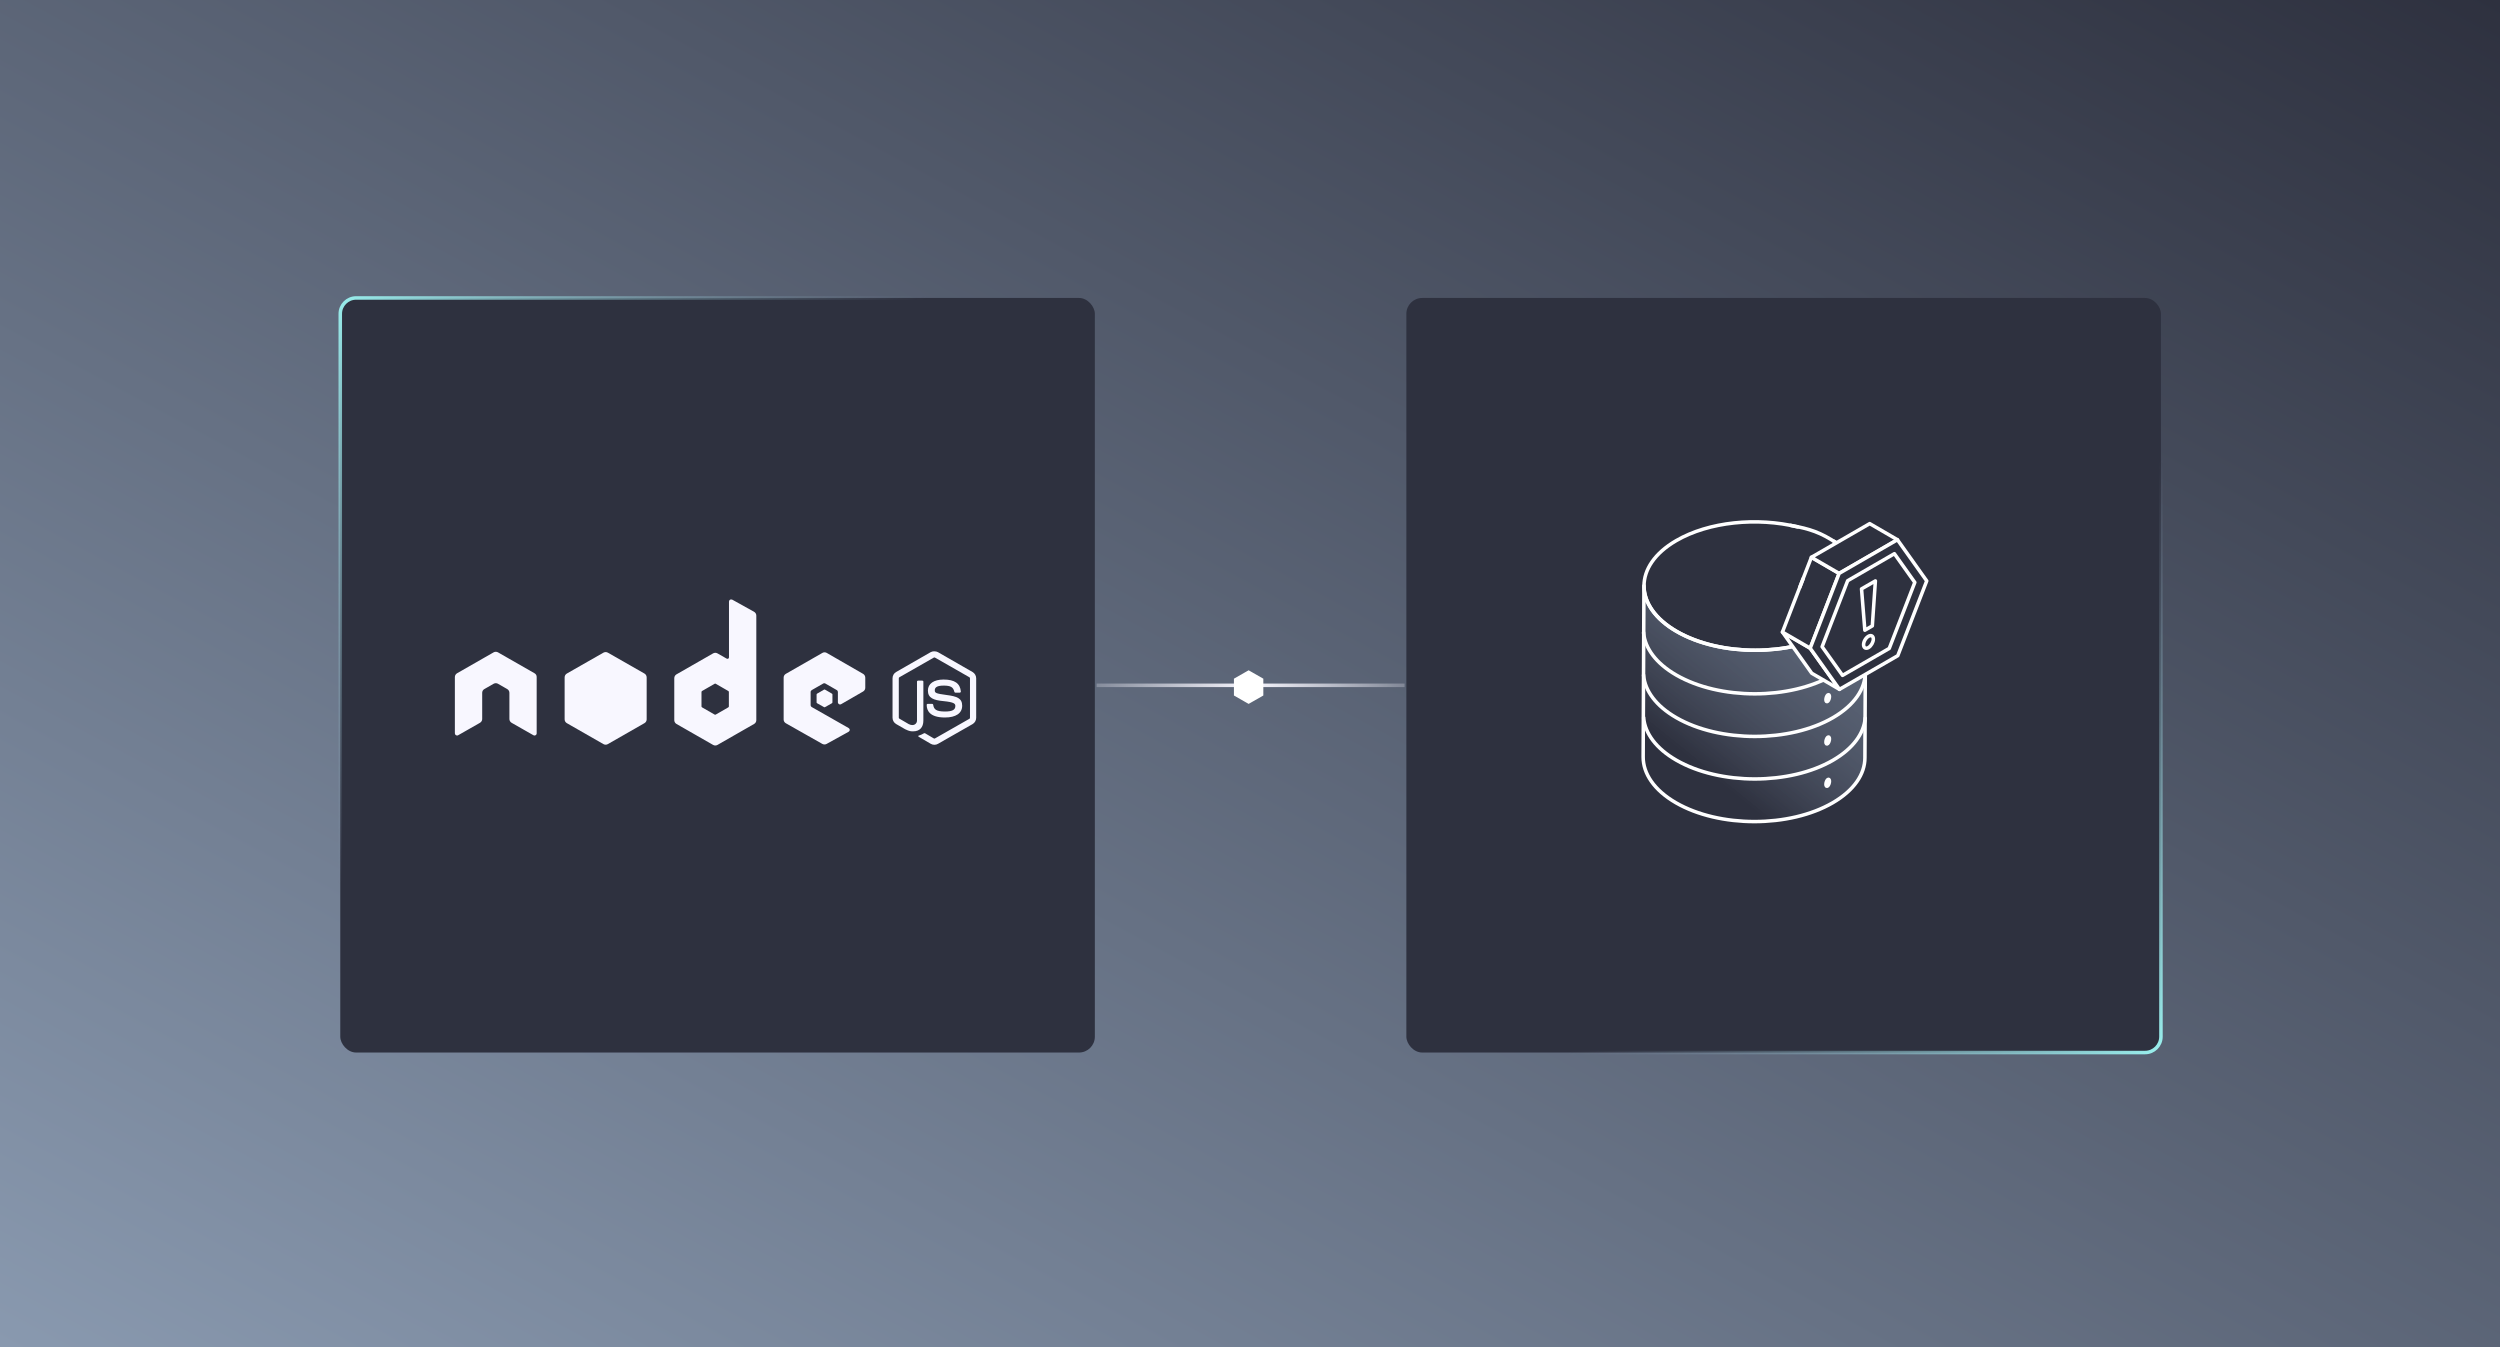 <svg width="709" height="382" viewBox="0 0 709 382" fill="none" xmlns="http://www.w3.org/2000/svg">
<rect x="0" y="0" width="709" height="382" fill="#808080" stroke="none"/>
<g clip-path="url(#clip0_1705_9894)">
<rect width="709" height="382" fill="white"/>
<rect width="709" height="382" fill="url(#paint0_linear_1705_9894)"/>
<rect width="709" height="382" fill="url(#paint1_linear_1705_9894)"/>
<rect x="96.5" y="84.5" width="214" height="214" rx="4.5" fill="#2E313F" stroke="url(#paint2_linear_1705_9894)"/>
<rect x="612.844" y="298.5" width="214" height="214" rx="4.5" transform="rotate(180 612.844 298.5)" fill="#2E313F" stroke="url(#paint3_linear_1705_9894)"/>
<line x1="311" y1="194.359" x2="398.344" y2="194.359" stroke="url(#paint4_linear_1705_9894)"/>
<path d="M358.031 192.62L354.112 190.38L350.193 192.62V197.099L354.112 199.339L358.031 197.099V192.62Z" fill="white" stroke="white" stroke-width="0.5" stroke-miterlimit="10"/>
<path d="M529.107 166.316L528.89 214.899C528.89 219.529 525.833 224.142 519.756 227.669C507.529 234.777 487.614 234.777 475.297 227.669C469.093 224.087 466 219.385 466 214.7L466.217 166.117C466.217 170.802 469.31 175.505 475.514 179.086C487.832 186.194 507.746 186.194 519.973 179.086C526.05 175.559 529.089 170.928 529.107 166.316Z" fill="url(#paint5_linear_1705_9894)" stroke="white" stroke-linecap="round" stroke-linejoin="round"/>
<path d="M466.145 203.522V203.649C466.561 207.99 469.654 212.276 475.406 215.586C487.723 222.695 507.619 222.695 519.864 215.586C525.544 212.276 528.583 208.026 528.962 203.703V203.667" stroke="white" stroke-linecap="round" stroke-linejoin="round"/>
<path d="M528.981 190.734C528.981 195.365 525.924 199.977 519.846 203.522C507.601 210.631 487.705 210.631 475.388 203.522C469.636 200.212 466.543 195.925 466.127 191.584V191.458" stroke="white" stroke-linecap="round" stroke-linejoin="round"/>
<path d="M528.981 178.652C528.981 183.282 525.924 187.895 519.846 191.44C507.601 198.548 487.705 198.548 475.388 191.44C469.636 188.13 466.543 183.843 466.127 179.502V179.375" stroke="white" stroke-linecap="round" stroke-linejoin="round"/>
<path d="M507.833 149C513.333 150 516.333 151 520.833 154" stroke="white" stroke-linecap="round" stroke-linejoin="round"/>
<path d="M520.118 153.51C532.146 160.637 532.128 172.032 519.991 179.086C507.764 186.194 487.85 186.194 475.532 179.086C463.214 171.978 463.142 160.438 475.369 153.329C484.666 147.921 498.377 146.637 509.826 149.441" stroke="white" stroke-linecap="round" stroke-linejoin="round"/>
<path d="M518.331 185.107C518.608 184.857 518.833 185.061 518.833 185.549C518.833 186.038 518.612 186.643 518.335 186.893C518.058 187.143 517.833 186.939 517.833 186.451C517.833 185.962 518.054 185.357 518.331 185.107Z" stroke="white" stroke-linecap="round" stroke-linejoin="round"/>
<path d="M518.331 209.107C518.608 208.857 518.833 209.061 518.833 209.549C518.833 210.038 518.612 210.643 518.335 210.893C518.058 211.143 517.833 210.939 517.833 210.451C517.833 209.962 518.054 209.357 518.331 209.107Z" stroke="white" stroke-linecap="round" stroke-linejoin="round"/>
<path d="M518.331 197.107C518.608 196.857 518.833 197.061 518.833 197.549C518.833 198.038 518.612 198.643 518.335 198.893C518.058 199.143 517.833 198.939 517.833 198.451C517.833 197.962 518.054 197.357 518.331 197.107Z" stroke="white" stroke-linecap="round" stroke-linejoin="round"/>
<path d="M518.331 221.107C518.608 220.857 518.833 221.061 518.833 221.549C518.833 222.038 518.612 222.643 518.335 222.893C518.058 223.143 517.833 222.939 517.833 222.451C517.833 221.962 518.054 221.357 518.331 221.107Z" stroke="white" stroke-linecap="round" stroke-linejoin="round"/>
<g clip-path="url(#clip1_1705_9894)">
<path d="M521.67 195.5L513.81 190.93L505.5 179.26L513.37 183.83L521.67 195.5Z" fill="#2E313F" stroke="white" stroke-linecap="round" stroke-linejoin="round"/>
<path d="M512.39 161.46L513.71 158.05L521.58 162.62L513.37 183.83L505.5 179.26L512.39 161.46Z" fill="#2E313F" stroke="white" stroke-linecap="round" stroke-linejoin="round"/>
<path d="M510.42 166.56L511.37 164.11" stroke="white" stroke-linecap="round" stroke-linejoin="round"/>
<path d="M521.58 162.62L513.71 158.05L530.25 148.5L538.11 153.07L521.58 162.62Z" fill="#2E313F" stroke="white" stroke-linecap="round" stroke-linejoin="round"/>
<path d="M538.11 153.07L546.42 164.75L538.21 185.95L521.67 195.5L513.37 183.83L521.58 162.62L538.11 153.07Z" fill="#2E313F" stroke="white" stroke-linecap="round" stroke-linejoin="round"/>
<path d="M516.75 183.41L524 164.69L537.25 157.03L543.04 165.17L535.79 183.89L522.54 191.54L516.75 183.41Z" fill="#2E313F" stroke="white" stroke-linecap="round" stroke-linejoin="round"/>
<path d="M531.86 164.75L530.99 177.5L528.87 178.73L527.93 167.01L531.86 164.75Z" fill="#2E313F" stroke="white" stroke-linecap="round" stroke-linejoin="round"/>
<path d="M529.89 180.45C530.65 180.01 531.28 180.36 531.28 181.24C531.28 182.12 530.65 183.21 529.9 183.65C529.15 184.09 528.52 183.72 528.51 182.84C528.5 181.96 529.12 180.89 529.89 180.45Z" fill="#2E313F" stroke="white" stroke-linecap="round" stroke-linejoin="round"/>
</g>
<g clip-path="url(#clip2_1705_9894)">
<path d="M264.976 184.705C264.618 184.705 264.26 184.786 263.951 184.947L254.15 190.571C253.515 190.926 253.124 191.621 253.124 192.348V203.563C253.124 204.29 253.515 204.969 254.15 205.34L256.706 206.811C257.943 207.425 258.415 207.409 258.969 207.409C260.809 207.409 261.867 206.294 261.867 204.371V193.302C261.867 193.14 261.737 193.027 261.574 193.027H260.353C260.19 193.027 260.06 193.14 260.06 193.302V204.371C260.06 205.227 259.164 206.084 257.715 205.356L255.061 203.805C254.964 203.757 254.899 203.66 254.899 203.563V192.348C254.899 192.235 254.964 192.138 255.061 192.073L264.846 186.482C264.944 186.434 265.042 186.434 265.139 186.482L274.924 192.073C275.022 192.122 275.087 192.235 275.087 192.348V203.563C275.087 203.676 275.038 203.773 274.94 203.837L265.139 209.428C265.058 209.477 264.944 209.477 264.846 209.428L262.323 207.942C262.323 207.942 262.144 207.91 262.078 207.942C261.378 208.33 261.248 208.378 260.597 208.604C260.434 208.653 260.19 208.75 260.678 209.024L263.967 210.947C264.276 211.125 264.634 211.222 264.993 211.222C265.351 211.222 265.693 211.141 266.018 210.947L275.819 205.356C276.454 204.985 276.845 204.306 276.845 203.579V192.364C276.845 191.637 276.454 190.958 275.819 190.587L266.018 184.963C265.709 184.786 265.367 184.721 264.993 184.721L264.976 184.705ZM267.598 192.72C264.814 192.72 263.153 193.899 263.153 195.855C263.153 197.972 264.797 198.569 267.484 198.828C270.691 199.135 270.935 199.604 270.935 200.234C270.935 201.317 270.056 201.785 268.005 201.785C265.416 201.785 264.846 201.139 264.651 199.862C264.634 199.733 264.521 199.62 264.374 199.62H263.104C262.941 199.62 262.811 199.749 262.811 199.911C262.811 201.543 263.706 203.482 267.988 203.482C271.082 203.482 272.873 202.27 272.873 200.153C272.873 198.036 271.424 197.487 268.428 197.099C265.383 196.695 265.107 196.501 265.107 195.79C265.107 195.208 265.351 194.433 267.598 194.433C269.616 194.433 270.349 194.869 270.658 196.21C270.691 196.339 270.805 196.436 270.935 196.436H272.205C272.205 196.436 272.352 196.388 272.417 196.339C272.465 196.275 272.514 196.21 272.498 196.129C272.303 193.819 270.74 192.72 267.614 192.72H267.598Z" fill="#F8F7FF"/>
<path d="M207.359 170C207.245 170 207.147 170.032 207.05 170.081C206.854 170.194 206.74 170.404 206.74 170.614V186.418C206.74 186.579 206.675 186.709 206.529 186.789C206.398 186.87 206.219 186.87 206.089 186.789L203.484 185.303C203.093 185.077 202.621 185.077 202.231 185.303L191.843 191.249C191.453 191.476 191.225 191.896 191.225 192.348V204.241C191.225 204.678 191.469 205.098 191.843 205.308L202.231 211.255C202.621 211.481 203.093 211.481 203.484 211.255L213.871 205.308C214.262 205.082 214.49 204.678 214.49 204.241V174.589C214.49 174.137 214.246 173.717 213.839 173.49L207.668 170.065C207.571 170.016 207.457 170 207.359 170ZM140.576 184.85C140.38 184.85 140.185 184.899 140.006 184.996L129.619 190.942C129.244 191.169 129 191.573 129 192.009V207.974C129.016 208.2 129.13 208.411 129.326 208.507C129.521 208.621 129.765 208.621 129.944 208.507L136.098 205.001C136.489 204.775 136.75 204.371 136.75 203.934V196.485C136.75 196.033 136.978 195.629 137.368 195.418L139.989 193.916C140.185 193.803 140.396 193.754 140.608 193.754C140.82 193.754 141.048 193.803 141.227 193.916L143.848 195.418C144.239 195.645 144.467 196.049 144.467 196.485V203.934C144.467 204.371 144.727 204.775 145.118 205.001L151.272 208.507C151.467 208.621 151.712 208.621 151.891 208.507C152.086 208.394 152.2 208.2 152.2 207.974V192.009C152.216 191.573 151.988 191.152 151.598 190.942L141.211 184.996C141.031 184.899 140.852 184.866 140.641 184.85H140.51H140.576ZM233.864 184.996C233.652 184.996 233.424 185.044 233.245 185.157L222.858 191.104C222.467 191.33 222.24 191.734 222.24 192.17V204.064C222.24 204.516 222.5 204.92 222.891 205.13L233.196 210.964C233.571 211.174 234.043 211.19 234.418 210.98L240.653 207.538C240.848 207.425 240.979 207.231 240.979 207.005C240.979 206.778 240.865 206.585 240.669 206.471L230.217 200.525C230.022 200.412 229.892 200.185 229.892 199.959V196.243C229.892 196.016 230.038 195.822 230.217 195.709L233.457 193.851C233.652 193.738 233.88 193.738 234.076 193.851L237.315 195.709C237.511 195.822 237.625 196.033 237.625 196.243V199.167C237.625 199.394 237.739 199.588 237.934 199.701C238.13 199.814 238.357 199.814 238.553 199.701L244.772 196.113C245.163 195.887 245.391 195.483 245.391 195.047V192.17C245.391 191.734 245.147 191.314 244.772 191.104L234.45 185.157C234.255 185.044 234.043 184.996 233.831 184.996H233.864ZM202.817 193.867C202.817 193.867 202.931 193.867 202.979 193.916L206.545 195.968C206.643 196.016 206.708 196.129 206.708 196.243V200.331C206.708 200.444 206.643 200.541 206.545 200.606L202.979 202.658C202.882 202.706 202.768 202.706 202.67 202.658L199.105 200.606C199.007 200.557 198.942 200.444 198.942 200.331V196.243C198.942 196.129 199.007 196.033 199.105 195.968L202.67 193.916C202.67 193.916 202.768 193.867 202.817 193.867Z" fill="#F8F7FF"/>
<path d="M171.753 184.931C171.541 184.931 171.314 184.996 171.134 185.093L160.747 191.023C160.357 191.249 160.129 191.67 160.129 192.122V204.015C160.129 204.452 160.373 204.872 160.747 205.082L171.134 211.028C171.525 211.255 171.997 211.255 172.388 211.028L182.775 205.082C183.166 204.855 183.394 204.452 183.394 204.015V192.122C183.394 191.67 183.166 191.249 182.775 191.023L172.388 185.093C172.193 184.98 171.981 184.931 171.769 184.931H171.753ZM233.848 195.548C233.848 195.548 233.766 195.548 233.717 195.564L231.715 196.727C231.715 196.727 231.585 196.841 231.585 196.937V199.216C231.585 199.297 231.633 199.378 231.715 199.426L233.717 200.557C233.717 200.557 233.88 200.606 233.945 200.557L235.948 199.426C235.948 199.426 236.078 199.313 236.078 199.216V196.937C236.078 196.857 236.029 196.776 235.948 196.727L233.945 195.564C233.945 195.564 233.88 195.548 233.848 195.548Z" fill="#F8F7FF"/>
</g>
</g>
<defs>
<linearGradient id="paint0_linear_1705_9894" x1="0" y1="382" x2="319.023" y2="-210.114" gradientUnits="userSpaceOnUse">
<stop stop-color="#191927"/>
<stop offset="1" stop-color="#2E313F"/>
</linearGradient>
<linearGradient id="paint1_linear_1705_9894" x1="0" y1="382" x2="319.023" y2="-210.114" gradientUnits="userSpaceOnUse">
<stop stop-color="#8999AF"/>
<stop offset="1" stop-color="#2E313F"/>
</linearGradient>
<linearGradient id="paint2_linear_1705_9894" x1="96" y1="84" x2="311" y2="299" gradientUnits="userSpaceOnUse">
<stop stop-color="#99EFED"/>
<stop offset="0.389" stop-color="#8999AF" stop-opacity="0"/>
</linearGradient>
<linearGradient id="paint3_linear_1705_9894" x1="613.344" y1="299" x2="828.344" y2="514" gradientUnits="userSpaceOnUse">
<stop stop-color="#99EFED"/>
<stop offset="0.389" stop-color="#8999AF" stop-opacity="0"/>
</linearGradient>
<linearGradient id="paint4_linear_1705_9894" x1="311" y1="195.359" x2="398.344" y2="195.359" gradientUnits="userSpaceOnUse">
<stop stop-color="#F8F7FF" stop-opacity="0.25"/>
<stop offset="0.5" stop-color="#F8F7FF"/>
<stop offset="1" stop-color="#F8F7FF" stop-opacity="0.25"/>
</linearGradient>
<linearGradient id="paint5_linear_1705_9894" x1="466.024" y1="224.902" x2="515.543" y2="163.318" gradientUnits="userSpaceOnUse">
<stop offset="0.2" stop-color="#2E313F"/>
<stop offset="1" stop-color="#8999AF" stop-opacity="0.5"/>
</linearGradient>
<clipPath id="clip0_1705_9894">
<rect width="709" height="382" fill="white"/>
</clipPath>
<clipPath id="clip1_1705_9894">
<rect width="41.92" height="48" fill="white" transform="translate(505 148)"/>
</clipPath>
<clipPath id="clip2_1705_9894">
<rect width="147.812" height="41.432" fill="white" transform="translate(129 170)"/>
</clipPath>
</defs>
</svg>
